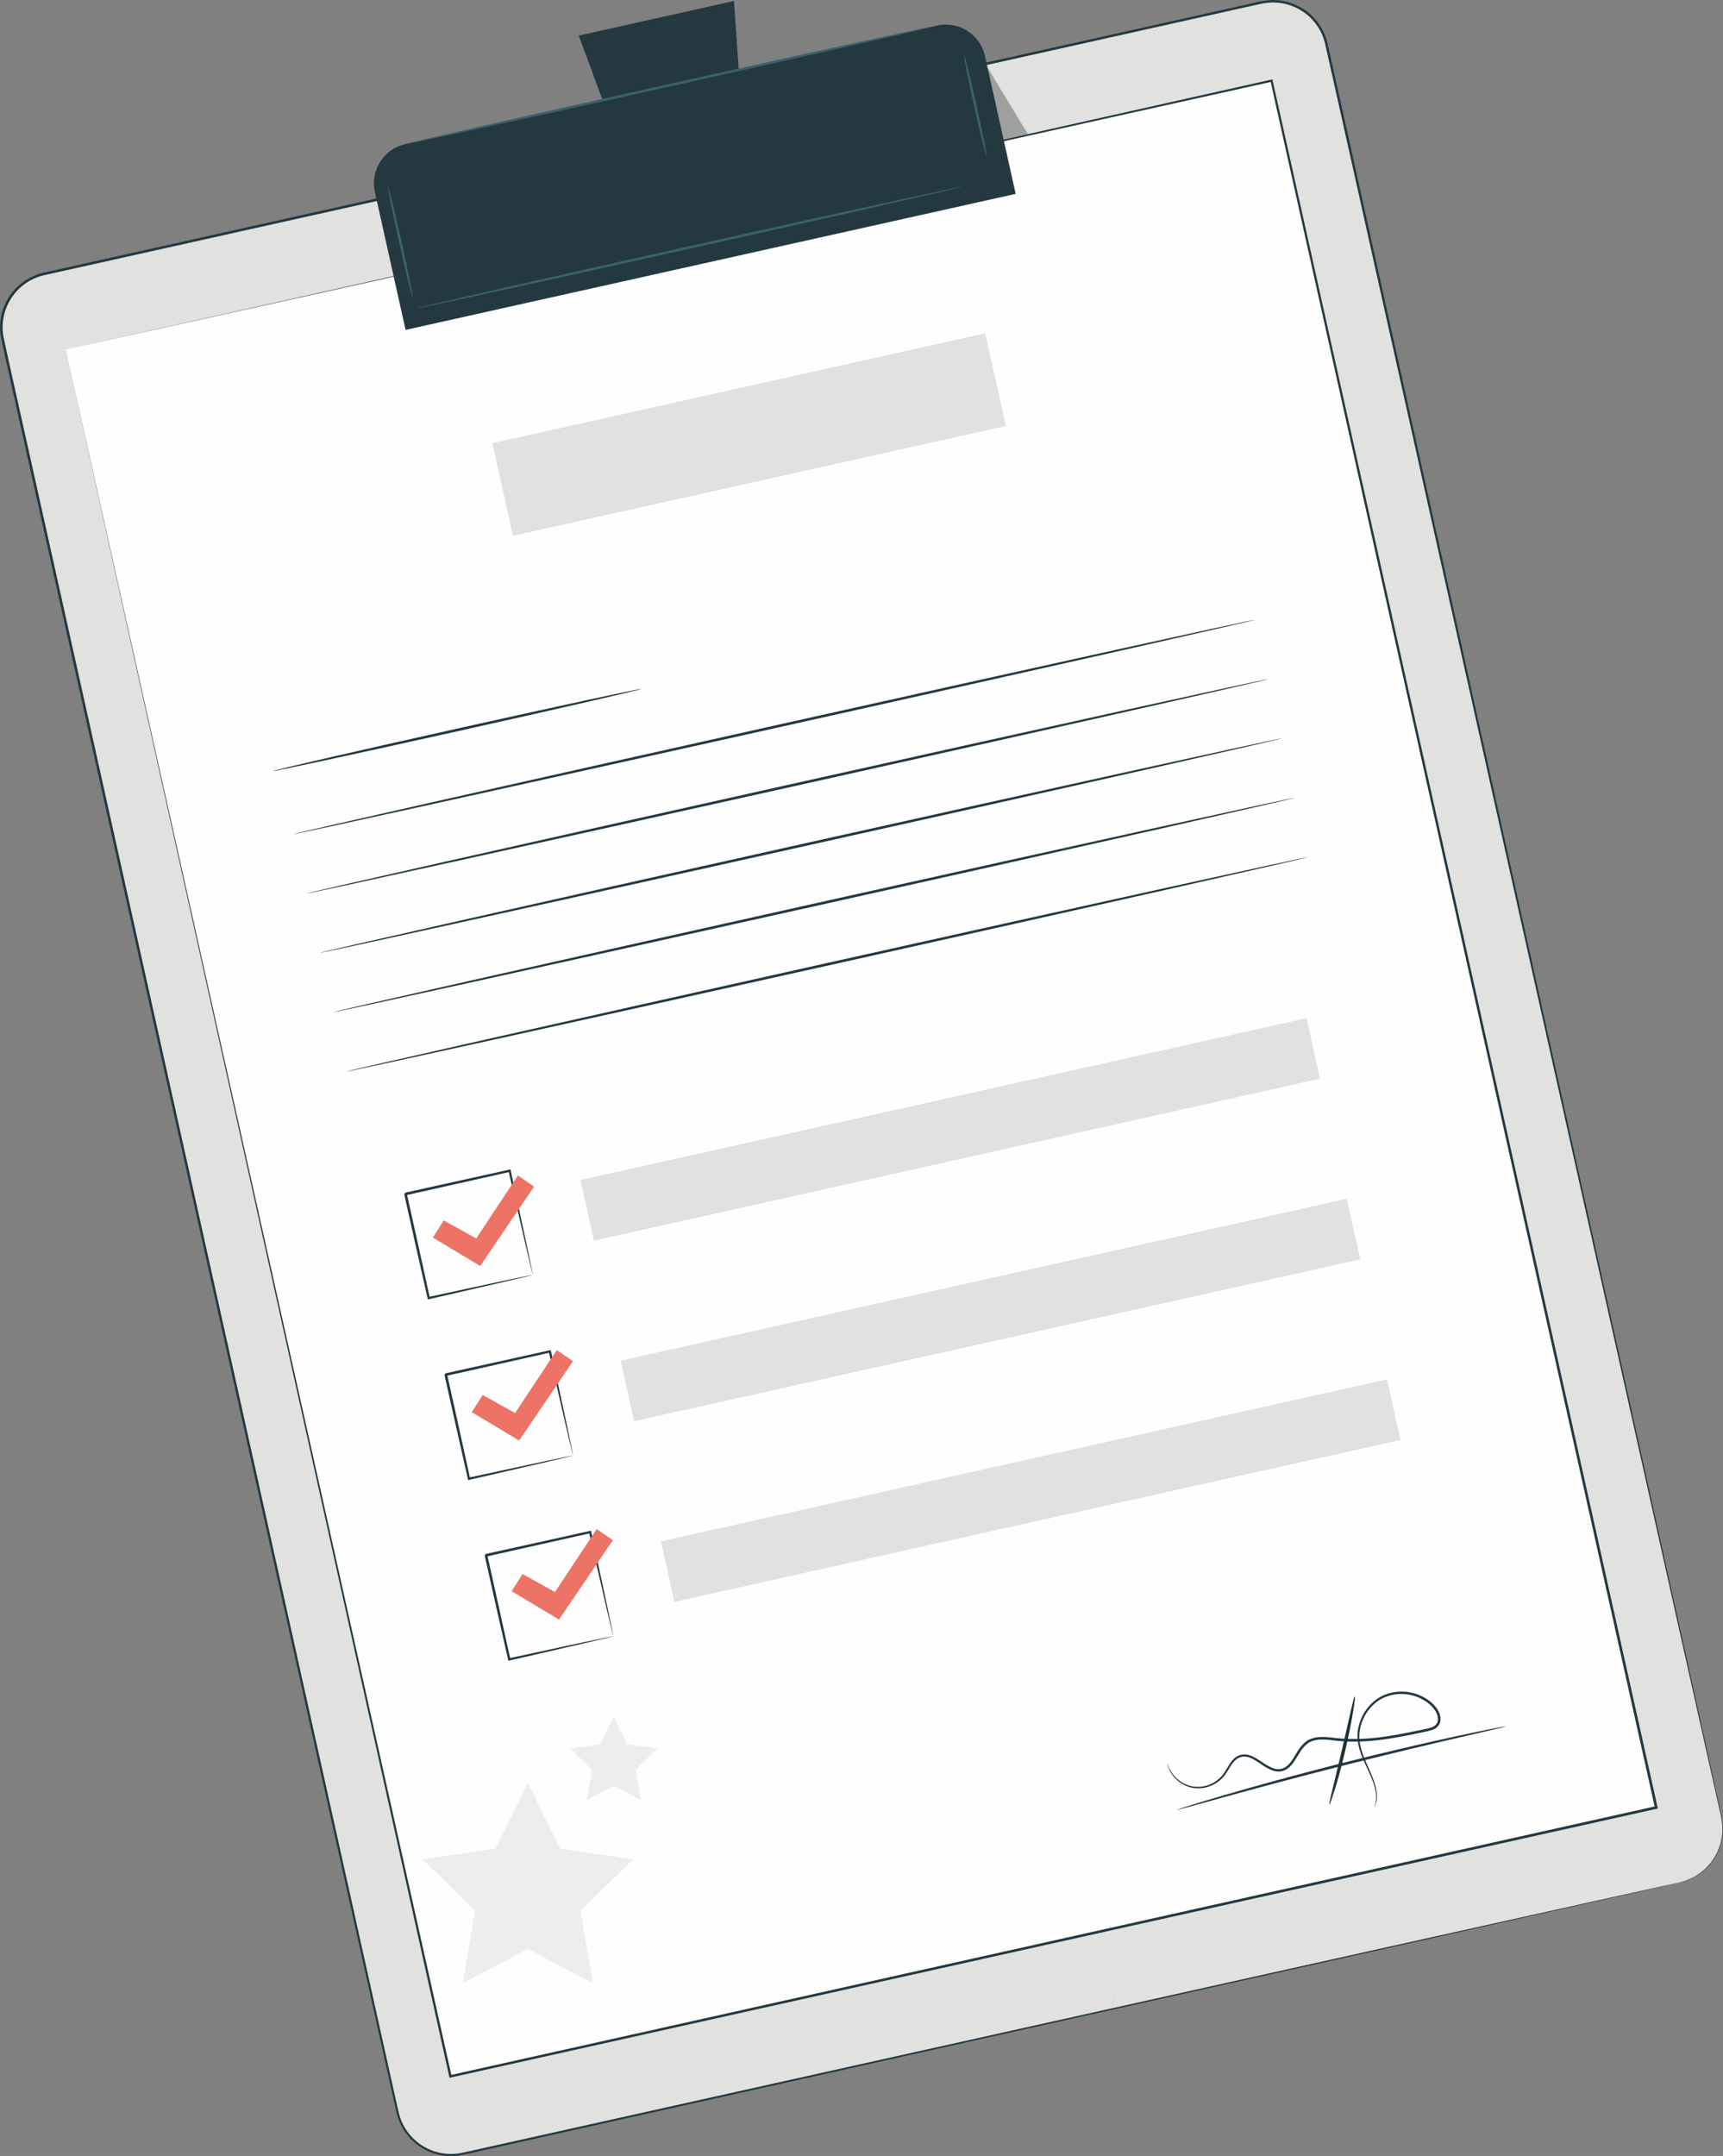 <?xml version="1.0" encoding="UTF-8"?>
<!DOCTYPE svg PUBLIC "-//W3C//DTD SVG 1.1//EN" "http://www.w3.org/Graphics/SVG/1.1/DTD/svg11.dtd">
<!-- Creator: CorelDRAW -->
<svg xmlns="http://www.w3.org/2000/svg" xml:space="preserve" width="111.165mm" height="139.043mm" style="shape-rendering:geometricPrecision; text-rendering:geometricPrecision; image-rendering:optimizeQuality; fill-rule:evenodd; clip-rule:evenodd"
viewBox="0 0 79.688 99.672"
 xmlns:xlink="http://www.w3.org/1999/xlink">
 <rect x="0" y="0" width="79.688" height="99.672" fill="#808080" stroke="none"/>
 <defs>
  <style type="text/css">
   <![CDATA[
    .fil7 {fill:#202B31;fill-rule:nonzero}
    .fil8 {fill:#202F36;fill-rule:nonzero}
    .fil1 {fill:#243840;fill-rule:nonzero}
    .fil4 {fill:#3A616C;fill-rule:nonzero}
    .fil2 {fill:#9EA09E;fill-rule:nonzero}
    .fil6 {fill:#B6B8B5;fill-rule:nonzero}
    .fil0 {fill:#E1E1E0;fill-rule:nonzero}
    .fil5 {fill:#EC7365;fill-rule:nonzero}
    .fil9 {fill:#ECEDEC;fill-rule:nonzero}
    .fil3 {fill:#FEFEFE;fill-rule:nonzero}
   ]]>
  </style>
 </defs>
 <g id="Layer_x0020_1">
  <g id="_719780904">
   <path id="_719783064" class="fil0" d="M77.693 87.022l-56.283 12.543c-1.366,0.304 -2.721,-0.556 -3.025,-1.923l-18.266 -81.96c-0.304,-1.366 0.556,-2.72 1.922,-3.025l56.283 -12.543c1.366,-0.304 2.72,0.556 3.025,1.922l18.266 81.96c0.304,1.366 -0.556,2.72 -1.922,3.025z"/>
   <path id="_719782968" class="fil1" d="M77.693 87.022c0,0 0.063,-0.019 0.187,-0.055 0.124,-0.037 0.304,-0.107 0.527,-0.23 0.218,-0.13 0.475,-0.324 0.711,-0.619 0.231,-0.295 0.441,-0.697 0.515,-1.188 0.042,-0.245 0.037,-0.511 -0.006,-0.784 -0.046,-0.273 -0.121,-0.558 -0.185,-0.858 -0.135,-0.6 -0.282,-1.256 -0.442,-1.967 -0.318,-1.422 -0.686,-3.062 -1.099,-4.909 -1.652,-7.389 -4.041,-18.079 -6.993,-31.288 -1.474,-6.605 -3.089,-13.84 -4.823,-21.607 -0.867,-3.884 -1.763,-7.9 -2.686,-12.037 -0.461,-2.069 -0.93,-4.167 -1.405,-6.295 -0.238,-1.063 -0.478,-2.133 -0.72,-3.21 -0.128,-0.526 -0.446,-0.999 -0.871,-1.337 -0.431,-0.33 -0.969,-0.527 -1.518,-0.525 -0.275,-0.001 -0.542,0.053 -0.817,0.118 -0.274,0.061 -0.548,0.122 -0.823,0.183 -0.549,0.122 -1.1,0.245 -1.652,0.369 -1.105,0.247 -2.217,0.494 -3.335,0.744 -2.236,0.499 -4.498,1.003 -6.784,1.513 -4.572,1.019 -9.239,2.06 -13.991,3.12 -9.504,2.119 -19.344,4.312 -29.422,6.558 -0.617,0.135 -1.173,0.514 -1.521,1.039 -0.352,0.521 -0.493,1.178 -0.383,1.795 0.266,1.249 0.554,2.5 0.828,3.744 0.555,2.489 1.106,4.962 1.653,7.417 1.094,4.909 2.171,9.747 3.23,14.5 2.117,9.506 4.16,18.676 6.105,27.412 1.945,8.736 3.793,17.036 5.522,24.805 0.216,0.971 0.43,1.934 0.643,2.888 0.108,0.476 0.207,0.955 0.322,1.421 0.119,0.461 0.379,0.878 0.727,1.195 0.349,0.318 0.786,0.529 1.246,0.611 0.23,0.038 0.464,0.044 0.695,0.021 0.228,-0.03 0.459,-0.086 0.689,-0.137 0.919,-0.204 1.83,-0.407 2.732,-0.608 3.606,-0.802 7.067,-1.572 10.37,-2.307 13.213,-2.936 23.905,-5.312 31.294,-6.954 3.695,-0.818 6.564,-1.454 8.51,-1.885 0.972,-0.214 1.714,-0.377 2.214,-0.487 0.499,-0.109 0.755,-0.162 0.755,-0.162 0,0 -0.254,0.061 -0.753,0.174 -0.499,0.113 -1.24,0.28 -2.211,0.499 -1.945,0.436 -4.812,1.079 -8.505,1.907 -7.388,1.651 -18.077,4.04 -31.286,6.992 -3.303,0.737 -6.763,1.51 -10.368,2.315 -0.901,0.201 -1.812,0.404 -2.731,0.61 -0.23,0.051 -0.458,0.107 -0.699,0.139 -0.24,0.023 -0.483,0.018 -0.722,-0.022 -0.477,-0.085 -0.932,-0.304 -1.294,-0.633 -0.362,-0.328 -0.632,-0.763 -0.756,-1.241 -0.117,-0.474 -0.215,-0.948 -0.324,-1.426 -0.213,-0.954 -0.428,-1.917 -0.644,-2.888 -1.733,-7.768 -3.585,-16.068 -5.533,-24.802 -1.948,-8.735 -3.992,-17.904 -6.112,-27.41 -1.059,-4.753 -2.138,-9.59 -3.232,-14.5 -0.547,-2.455 -1.098,-4.927 -1.653,-7.416 -0.275,-1.247 -0.561,-2.489 -0.829,-3.75 -0.115,-0.647 0.032,-1.337 0.402,-1.883 0.365,-0.55 0.949,-0.948 1.595,-1.09 10.079,-2.246 19.919,-4.438 29.423,-6.556 4.752,-1.059 9.42,-2.099 13.992,-3.117 2.286,-0.509 4.548,-1.013 6.784,-1.511 1.118,-0.249 2.23,-0.497 3.335,-0.743 0.552,-0.123 1.104,-0.246 1.653,-0.368 0.275,-0.061 0.549,-0.122 0.823,-0.183 0.27,-0.063 0.556,-0.122 0.842,-0.12 0.573,-0.002 1.136,0.204 1.586,0.549 0.444,0.353 0.776,0.848 0.91,1.398 0.242,1.078 0.481,2.149 0.72,3.214 0.474,2.128 0.941,4.227 1.401,6.296 0.921,4.138 1.815,8.155 2.68,12.039 1.728,7.768 3.339,15.004 4.808,21.611 2.936,13.213 5.313,23.905 6.955,31.296 0.409,1.848 0.773,3.489 1.089,4.911 0.158,0.711 0.303,1.368 0.436,1.968 0.063,0.301 0.137,0.584 0.183,0.861 0.043,0.276 0.047,0.545 0.003,0.792 -0.077,0.496 -0.29,0.9 -0.524,1.196 -0.239,0.296 -0.499,0.49 -0.72,0.618 -0.225,0.122 -0.407,0.191 -0.532,0.225 -0.125,0.033 -0.188,0.049 -0.188,0.049z"/>
   <path id="_719782920" class="fil2" d="M46.319 6.474l-0.646 -3.353 1.865 3.08c-0.41,0.092 -0.815,0.182 -1.219,0.273z"/>
   <polygon id="_719782848" class="fil3" points="3.041,16.158 20.833,95.991 76.601,83.563 73.42,69.287 58.809,3.73 "/>
   <path id="_719782752" class="fil1" d="M3.041 16.158c0.397,-0.089 21.863,-4.892 55.758,-12.477l0.048 -0.011 0.011 0.048c4.948,22.186 11.122,49.872 17.802,79.824l0.001 0.007 0.013 0.06 -0.06 0.014c-19.938,4.441 -38.869,8.658 -55.77,12.423l-0.055 0.012 -0.012 -0.055c-10.472,-47.143 -17.629,-79.359 -17.737,-79.845 0.109,0.486 7.309,32.692 17.846,79.821l-0.067 -0.043c16.899,-3.768 35.83,-7.989 55.767,-12.434l-0.047 0.073 -0.001 -0.006c-6.671,-29.954 -12.837,-57.642 -17.779,-79.829l0.059 0.038c-33.908,7.526 -55.382,12.292 -55.779,12.38z"/>
   <path id="_719782680" class="fil1" d="M46.975 8.963l-28.217 6.288 -1.42 -6.372c-0.223,-1.001 0.407,-1.993 1.408,-2.216l24.593 -5.481c1.001,-0.223 1.993,0.408 2.216,1.408l1.42 6.372z"/>
   <polygon id="_719782440" class="fil1" points="33.947,0.045 26.766,1.646 28.977,7.614 34.386,6.408 "/>
   <path id="_719782656" class="fil4" d="M43.338 1.183c0.007,0.033 -5.492,1.286 -12.282,2.799 -6.792,1.514 -12.302,2.714 -12.31,2.681 -0.007,-0.033 5.491,-1.286 12.283,-2.799 6.79,-1.513 12.302,-2.714 12.309,-2.681z"/>
   <path id="_719783040" class="fil4" d="M19.095 13.79c-0.033,0.007 -0.317,-1.144 -0.636,-2.572 -0.318,-1.428 -0.55,-2.592 -0.517,-2.599 0.033,-0.007 0.317,1.144 0.636,2.573 0.318,1.428 0.55,2.592 0.517,2.599z"/>
   <path id="_719782632" class="fil4" d="M45.631 7.234c-0.033,0.007 -0.293,-1.038 -0.582,-2.334 -0.289,-1.297 -0.497,-2.354 -0.464,-2.361 0.033,-0.007 0.294,1.038 0.582,2.334 0.289,1.296 0.497,2.353 0.464,2.361z"/>
   <path id="_719782728" class="fil4" d="M44.513 8.626c0.007,0.033 -5.638,1.319 -12.608,2.872 -6.972,1.554 -12.628,2.787 -12.635,2.754 -0.007,-0.033 5.637,-1.318 12.609,-2.872 6.97,-1.553 12.627,-2.786 12.634,-2.753z"/>
   <path id="_719782464" class="fil1" d="M29.658 31.85c0.007,0.033 -3.8,0.91 -8.503,1.958 -4.705,1.048 -8.523,1.871 -8.531,1.838 -0.007,-0.033 3.799,-0.91 8.504,-1.958 4.703,-1.048 8.523,-1.871 8.53,-1.838z"/>
   <path id="_719782608" class="fil1" d="M58.043 28.653c0.007,0.033 -9.942,2.278 -22.219,5.015 -12.282,2.737 -22.241,4.929 -22.248,4.895 -0.007,-0.033 9.94,-2.278 22.221,-5.015 12.277,-2.736 22.238,-4.928 22.246,-4.895z"/>
   <path id="_719783016" class="fil1" d="M58.655 31.397c0.007,0.033 -9.942,2.279 -22.219,5.015 -12.282,2.737 -22.241,4.928 -22.248,4.895 -0.007,-0.033 9.94,-2.278 22.221,-5.015 12.277,-2.736 22.238,-4.928 22.246,-4.895z"/>
   <path id="_719782584" class="fil1" d="M59.266 34.14c0.007,0.033 -9.942,2.279 -22.219,5.015 -12.282,2.737 -22.241,4.928 -22.248,4.895 -0.007,-0.033 9.939,-2.278 22.221,-5.015 12.277,-2.736 22.238,-4.928 22.246,-4.895z"/>
   <path id="_719782992" class="fil1" d="M59.878 36.884c0.008,0.033 -9.942,2.279 -22.219,5.015 -12.281,2.737 -22.241,4.928 -22.248,4.895 -0.007,-0.033 9.94,-2.278 22.221,-5.015 12.278,-2.736 22.238,-4.928 22.246,-4.895z"/>
   <path id="_719782824" class="fil1" d="M60.489 39.628c0.007,0.033 -9.942,2.278 -22.219,5.015 -12.281,2.737 -22.241,4.928 -22.248,4.895 -0.007,-0.033 9.94,-2.278 22.221,-5.015 12.277,-2.736 22.238,-4.928 22.246,-4.895z"/>
   <path id="_719782704" class="fil1" d="M24.645 58.94c-0.002,-0.002 -0.011,-0.033 -0.027,-0.093 -0.017,-0.068 -0.038,-0.155 -0.065,-0.262 -0.056,-0.238 -0.135,-0.567 -0.233,-0.981 -0.196,-0.849 -0.471,-2.041 -0.801,-3.468l0.063 0.041c-1.401,0.315 -3.051,0.685 -4.812,1.081 -0.011,0.016 0.088,-0.138 0.046,-0.072l0 0.001 0.001 0.003 0.001 0.005 0.002 0.01 0.005 0.021 0.009 0.041 0.018 0.082 0.036 0.164c0.024,0.11 0.049,0.218 0.073,0.326 0.048,0.217 0.096,0.431 0.143,0.644 0.094,0.425 0.186,0.84 0.276,1.245 0.178,0.808 0.346,1.571 0.5,2.272l-0.063 -0.04c1.432,-0.308 2.628,-0.565 3.479,-0.748 0.416,-0.087 0.748,-0.156 0.987,-0.206 0.108,-0.021 0.195,-0.039 0.264,-0.052 0.061,-0.011 0.093,-0.016 0.095,-0.015 0.002,0.002 -0.025,0.01 -0.081,0.024 -0.066,0.016 -0.149,0.037 -0.251,0.062 -0.235,0.056 -0.56,0.133 -0.969,0.23 -0.857,0.198 -2.06,0.476 -3.501,0.808l-0.052 0.012 -0.012 -0.052c-0.158,-0.7 -0.33,-1.463 -0.512,-2.27 -0.091,-0.404 -0.184,-0.82 -0.279,-1.244 -0.047,-0.212 -0.095,-0.427 -0.144,-0.644 -0.024,-0.108 -0.048,-0.217 -0.073,-0.326l-0.037 -0.164 -0.018 -0.082 -0.009 -0.041 -0.005 -0.021 -0.002 -0.01 -0.001 -0.005 -0.001 -0.003 -0 -0.001c-0.042,0.065 0.056,-0.09 0.047,-0.074 1.762,-0.389 3.413,-0.755 4.816,-1.065l0.052 -0.011 0.011 0.052c0.311,1.445 0.57,2.653 0.755,3.512 0.086,0.411 0.154,0.739 0.203,0.975 0.021,0.104 0.037,0.188 0.05,0.254 0.011,0.057 0.015,0.086 0.013,0.084z"/>
   <polygon id="_719782872" class="fil0" points="61.05,49.871 27.47,57.355 26.845,54.553 60.425,47.07 "/>
   <path id="_719782560" class="fil1" d="M26.506 67.291c-0.002,-0.001 -0.011,-0.033 -0.027,-0.093 -0.017,-0.068 -0.038,-0.154 -0.065,-0.261 -0.056,-0.238 -0.135,-0.567 -0.233,-0.981 -0.196,-0.849 -0.471,-2.041 -0.801,-3.468l0.064 0.041c-1.401,0.315 -3.052,0.685 -4.812,1.081 -0.011,0.016 0.088,-0.138 0.046,-0.072l0 0.001 0.001 0.003 0.001 0.005 0.002 0.011 0.005 0.021 0.009 0.041 0.018 0.082 0.037 0.164c0.024,0.109 0.049,0.218 0.073,0.326 0.048,0.217 0.096,0.431 0.143,0.644 0.094,0.425 0.186,0.84 0.276,1.245 0.178,0.808 0.346,1.571 0.5,2.272l-0.063 -0.041c1.431,-0.308 2.628,-0.565 3.479,-0.748 0.416,-0.087 0.748,-0.156 0.987,-0.206 0.108,-0.021 0.195,-0.039 0.264,-0.053 0.061,-0.011 0.093,-0.016 0.095,-0.015 0.002,0.002 -0.025,0.01 -0.081,0.024 -0.066,0.016 -0.149,0.037 -0.251,0.063 -0.235,0.056 -0.56,0.133 -0.969,0.23 -0.857,0.198 -2.061,0.475 -3.501,0.808l-0.052 0.012 -0.012 -0.052c-0.158,-0.7 -0.33,-1.462 -0.512,-2.269 -0.091,-0.404 -0.184,-0.82 -0.279,-1.244 -0.048,-0.212 -0.095,-0.427 -0.144,-0.644 -0.024,-0.108 -0.048,-0.217 -0.073,-0.326l-0.037 -0.164 -0.018 -0.082 -0.009 -0.041 -0.005 -0.021 -0.002 -0.01 -0.001 -0.005 -0.001 -0.003 -0 -0.001c-0.042,0.065 0.056,-0.09 0.047,-0.074 1.762,-0.39 3.413,-0.755 4.816,-1.065l0.052 -0.011 0.011 0.052c0.311,1.445 0.57,2.653 0.755,3.513 0.086,0.411 0.154,0.739 0.203,0.975 0.021,0.104 0.037,0.188 0.05,0.254 0.011,0.057 0.015,0.086 0.013,0.084z"/>
   <polygon id="_719782800" class="fil0" points="62.911,58.222 29.33,65.705 28.706,62.904 62.286,55.42 "/>
   <path id="_719782536" class="fil1" d="M28.367 75.642c-0.003,-0.002 -0.012,-0.033 -0.027,-0.093 -0.017,-0.068 -0.038,-0.154 -0.065,-0.261 -0.056,-0.238 -0.135,-0.567 -0.233,-0.981 -0.196,-0.849 -0.471,-2.041 -0.801,-3.468l0.063 0.041c-1.401,0.315 -3.051,0.685 -4.812,1.081 -0.011,0.016 0.088,-0.138 0.046,-0.072l0 0.002 0.001 0.003 0.001 0.005 0.002 0.011 0.005 0.021 0.009 0.041 0.018 0.082 0.037 0.164c0.024,0.109 0.049,0.218 0.073,0.326 0.048,0.217 0.096,0.431 0.143,0.644 0.094,0.425 0.186,0.84 0.276,1.245 0.178,0.808 0.346,1.571 0.5,2.272l-0.063 -0.041c1.431,-0.308 2.628,-0.565 3.479,-0.748 0.416,-0.087 0.747,-0.156 0.987,-0.206 0.108,-0.021 0.195,-0.039 0.264,-0.052 0.061,-0.012 0.093,-0.017 0.096,-0.015 0.002,0.001 -0.026,0.01 -0.082,0.024 -0.065,0.016 -0.149,0.037 -0.251,0.063 -0.235,0.056 -0.56,0.133 -0.969,0.23 -0.857,0.198 -2.061,0.475 -3.501,0.808l-0.052 0.012 -0.012 -0.053c-0.158,-0.7 -0.33,-1.462 -0.512,-2.269 -0.091,-0.404 -0.184,-0.82 -0.279,-1.244 -0.047,-0.212 -0.095,-0.427 -0.144,-0.644 -0.024,-0.108 -0.049,-0.217 -0.073,-0.326l-0.037 -0.164 -0.018 -0.082 -0.009 -0.041 -0.005 -0.021 -0.002 -0.011 -0.001 -0.005 -0.001 -0.003 -0 -0.001c-0.042,0.065 0.056,-0.09 0.047,-0.074 1.762,-0.39 3.413,-0.755 4.816,-1.065l0.052 -0.011 0.011 0.052c0.311,1.445 0.57,2.653 0.755,3.513 0.086,0.411 0.154,0.739 0.203,0.975 0.021,0.104 0.037,0.188 0.05,0.254 0.011,0.057 0.015,0.086 0.013,0.084z"/>
   <polygon id="_719782512" class="fil0" points="64.772,66.572 31.191,74.056 30.567,71.255 64.147,63.771 "/>
   <polygon id="_719782776" class="fil5" points="20.021,57.215 20.525,56.421 22.024,57.255 23.954,54.344 24.701,54.858 22.21,58.526 "/>
   <polygon id="_719782896" class="fil5" points="21.82,65.286 22.324,64.493 23.823,65.326 25.753,62.415 26.5,62.929 24.009,66.598 "/>
   <polygon id="_719783088" class="fil5" points="23.664,73.561 24.168,72.768 25.667,73.602 27.597,70.691 28.344,71.205 25.853,74.874 "/>
   <path id="_719782320" class="fil1" d="M63.569 83.57c-0.007,-0.002 0.025,-0.08 0.056,-0.234 0.034,-0.153 0.036,-0.389 -0.035,-0.678 -0.073,-0.289 -0.225,-0.623 -0.406,-1.01 -0.173,-0.385 -0.398,-0.842 -0.402,-1.399 0.008,-0.547 0.249,-1.154 0.744,-1.58 0.489,-0.434 1.255,-0.587 1.95,-0.363 0.346,0.113 0.68,0.309 0.928,0.61 0.118,0.153 0.214,0.338 0.22,0.549 0.018,0.216 -0.147,0.43 -0.344,0.496 -0.195,0.075 -0.386,0.097 -0.578,0.143 -0.193,0.04 -0.387,0.08 -0.583,0.12 -0.392,0.078 -0.793,0.149 -1.201,0.203 -0.815,0.109 -1.634,0.124 -2.401,0.014 -0.375,-0.04 -0.771,-0.046 -1.054,0.172 -0.282,0.215 -0.425,0.564 -0.635,0.858 -0.104,0.148 -0.236,0.289 -0.409,0.366 -0.171,0.079 -0.37,0.077 -0.538,0.022 -0.339,-0.114 -0.588,-0.341 -0.857,-0.494 -0.133,-0.078 -0.271,-0.142 -0.413,-0.156 -0.14,-0.014 -0.282,0.021 -0.393,0.099 -0.227,0.161 -0.347,0.428 -0.497,0.651 -0.297,0.475 -0.808,0.699 -1.239,0.715 -0.442,0.022 -0.802,-0.166 -1.028,-0.364 -0.231,-0.202 -0.346,-0.417 -0.406,-0.563 -0.059,-0.149 -0.067,-0.233 -0.067,-0.233 0.006,-0.002 0.024,0.08 0.089,0.223 0.066,0.141 0.186,0.346 0.415,0.537 0.225,0.187 0.572,0.359 0.993,0.332 0.412,-0.022 0.893,-0.241 1.17,-0.694 0.146,-0.218 0.26,-0.494 0.516,-0.682 0.128,-0.092 0.295,-0.135 0.457,-0.119 0.164,0.016 0.315,0.086 0.454,0.166 0.279,0.158 0.531,0.379 0.838,0.479 0.151,0.048 0.316,0.047 0.461,-0.02 0.146,-0.065 0.264,-0.188 0.362,-0.33 0.202,-0.279 0.341,-0.639 0.657,-0.886 0.157,-0.122 0.355,-0.184 0.55,-0.207 0.196,-0.022 0.393,-0.01 0.586,0.009 0.766,0.108 1.563,0.092 2.373,-0.016 0.405,-0.053 0.802,-0.124 1.194,-0.201 0.195,-0.04 0.389,-0.079 0.581,-0.119 0.19,-0.045 0.391,-0.071 0.557,-0.136 0.168,-0.062 0.281,-0.21 0.271,-0.383 -0.004,-0.171 -0.086,-0.341 -0.194,-0.479 -0.226,-0.276 -0.544,-0.467 -0.87,-0.574 -0.66,-0.215 -1.385,-0.074 -1.85,0.333 -0.473,0.401 -0.71,0.981 -0.723,1.504 -0.003,0.529 0.21,0.982 0.377,1.37 0.175,0.389 0.322,0.731 0.39,1.027 0.066,0.297 0.056,0.54 0.013,0.694 -0.04,0.154 -0.08,0.229 -0.08,0.229z"/>
   <path id="_719782272" class="fil1" d="M69.638 79.813c0.001,0.004 -0.052,0.02 -0.153,0.046 -0.114,0.028 -0.262,0.063 -0.444,0.107 -0.401,0.093 -0.957,0.222 -1.637,0.38 -1.382,0.32 -3.289,0.773 -5.387,1.304 -2.098,0.533 -3.99,1.044 -5.358,1.421 -0.673,0.186 -1.223,0.337 -1.62,0.447 -0.182,0.048 -0.328,0.087 -0.441,0.117 -0.101,0.026 -0.155,0.037 -0.156,0.033 -0.001,-0.004 0.05,-0.023 0.149,-0.057 0.111,-0.036 0.256,-0.082 0.435,-0.14 0.378,-0.119 0.928,-0.285 1.609,-0.484 1.362,-0.399 3.252,-0.924 5.352,-1.457 2.099,-0.532 4.011,-0.971 5.398,-1.27 0.694,-0.15 1.256,-0.266 1.646,-0.342 0.185,-0.035 0.334,-0.063 0.449,-0.085 0.103,-0.018 0.157,-0.026 0.158,-0.021z"/>
   <polygon id="_719782368" class="fil0" points="46.52,19.692 23.725,24.772 22.771,20.489 45.566,15.409 "/>
   <path id="_719782176" class="fil6" d="M50.847 94.34l0.501 -1.413c0.001,-0 0.003,-0.001 0.004,-0.001l-0.505 1.414z"/>
   <path id="_719782128" class="fil2" d="M51.374 92.854l0.244 -0.687c0.001,0.001 0.003,0.001 0.005,0.001l-0.245 0.685c-0.001,0 -0.003,0.001 -0.004,0.001z"/>
   <path id="_719782032" class="fil7" d="M51.348 92.927l0.026 -0.073c0.001,-0 0.003,-0.001 0.004,-0.001l-0.026 0.073c-0.001,0 -0.003,0.001 -0.004,0.001z"/>
   <path id="_719782080" class="fil1" d="M62.653 78.435c0.02,0.004 -0.011,0.29 -0.088,0.749 -0.076,0.459 -0.2,1.09 -0.362,1.781 -0.162,0.691 -0.332,1.311 -0.467,1.756 -0.135,0.445 -0.234,0.716 -0.254,0.71 -0.021,-0.006 0.041,-0.287 0.15,-0.738 0.121,-0.504 0.264,-1.102 0.423,-1.763 0.151,-0.662 0.289,-1.262 0.404,-1.767 0.104,-0.452 0.173,-0.732 0.194,-0.728z"/>
   <path id="_719781048" class="fil8" d="M61.711 82.803l0.894 -4.241c0.023,-0.082 0.039,-0.127 0.048,-0.127 0,0 0,0 0.001,0 0.02,0.004 -0.011,0.29 -0.088,0.749 -0.076,0.459 -0.2,1.09 -0.362,1.781 -0.162,0.691 -0.332,1.311 -0.467,1.756 -0.008,0.028 -0.017,0.056 -0.025,0.083z"/>
   <polygon id="_719780472" class="fil9" points="24.412,82.414 25.919,85.468 29.29,85.958 26.851,88.335 27.427,91.692 24.412,90.107 21.397,91.692 21.973,88.335 19.534,85.958 22.905,85.468 "/>
   <polygon id="_719780736" class="fil9" points="28.391,79.378 29.014,80.64 30.407,80.842 29.399,81.825 29.637,83.212 28.391,82.557 27.146,83.212 27.384,81.825 26.376,80.842 27.768,80.64 "/>
  </g>
 </g>
</svg>
